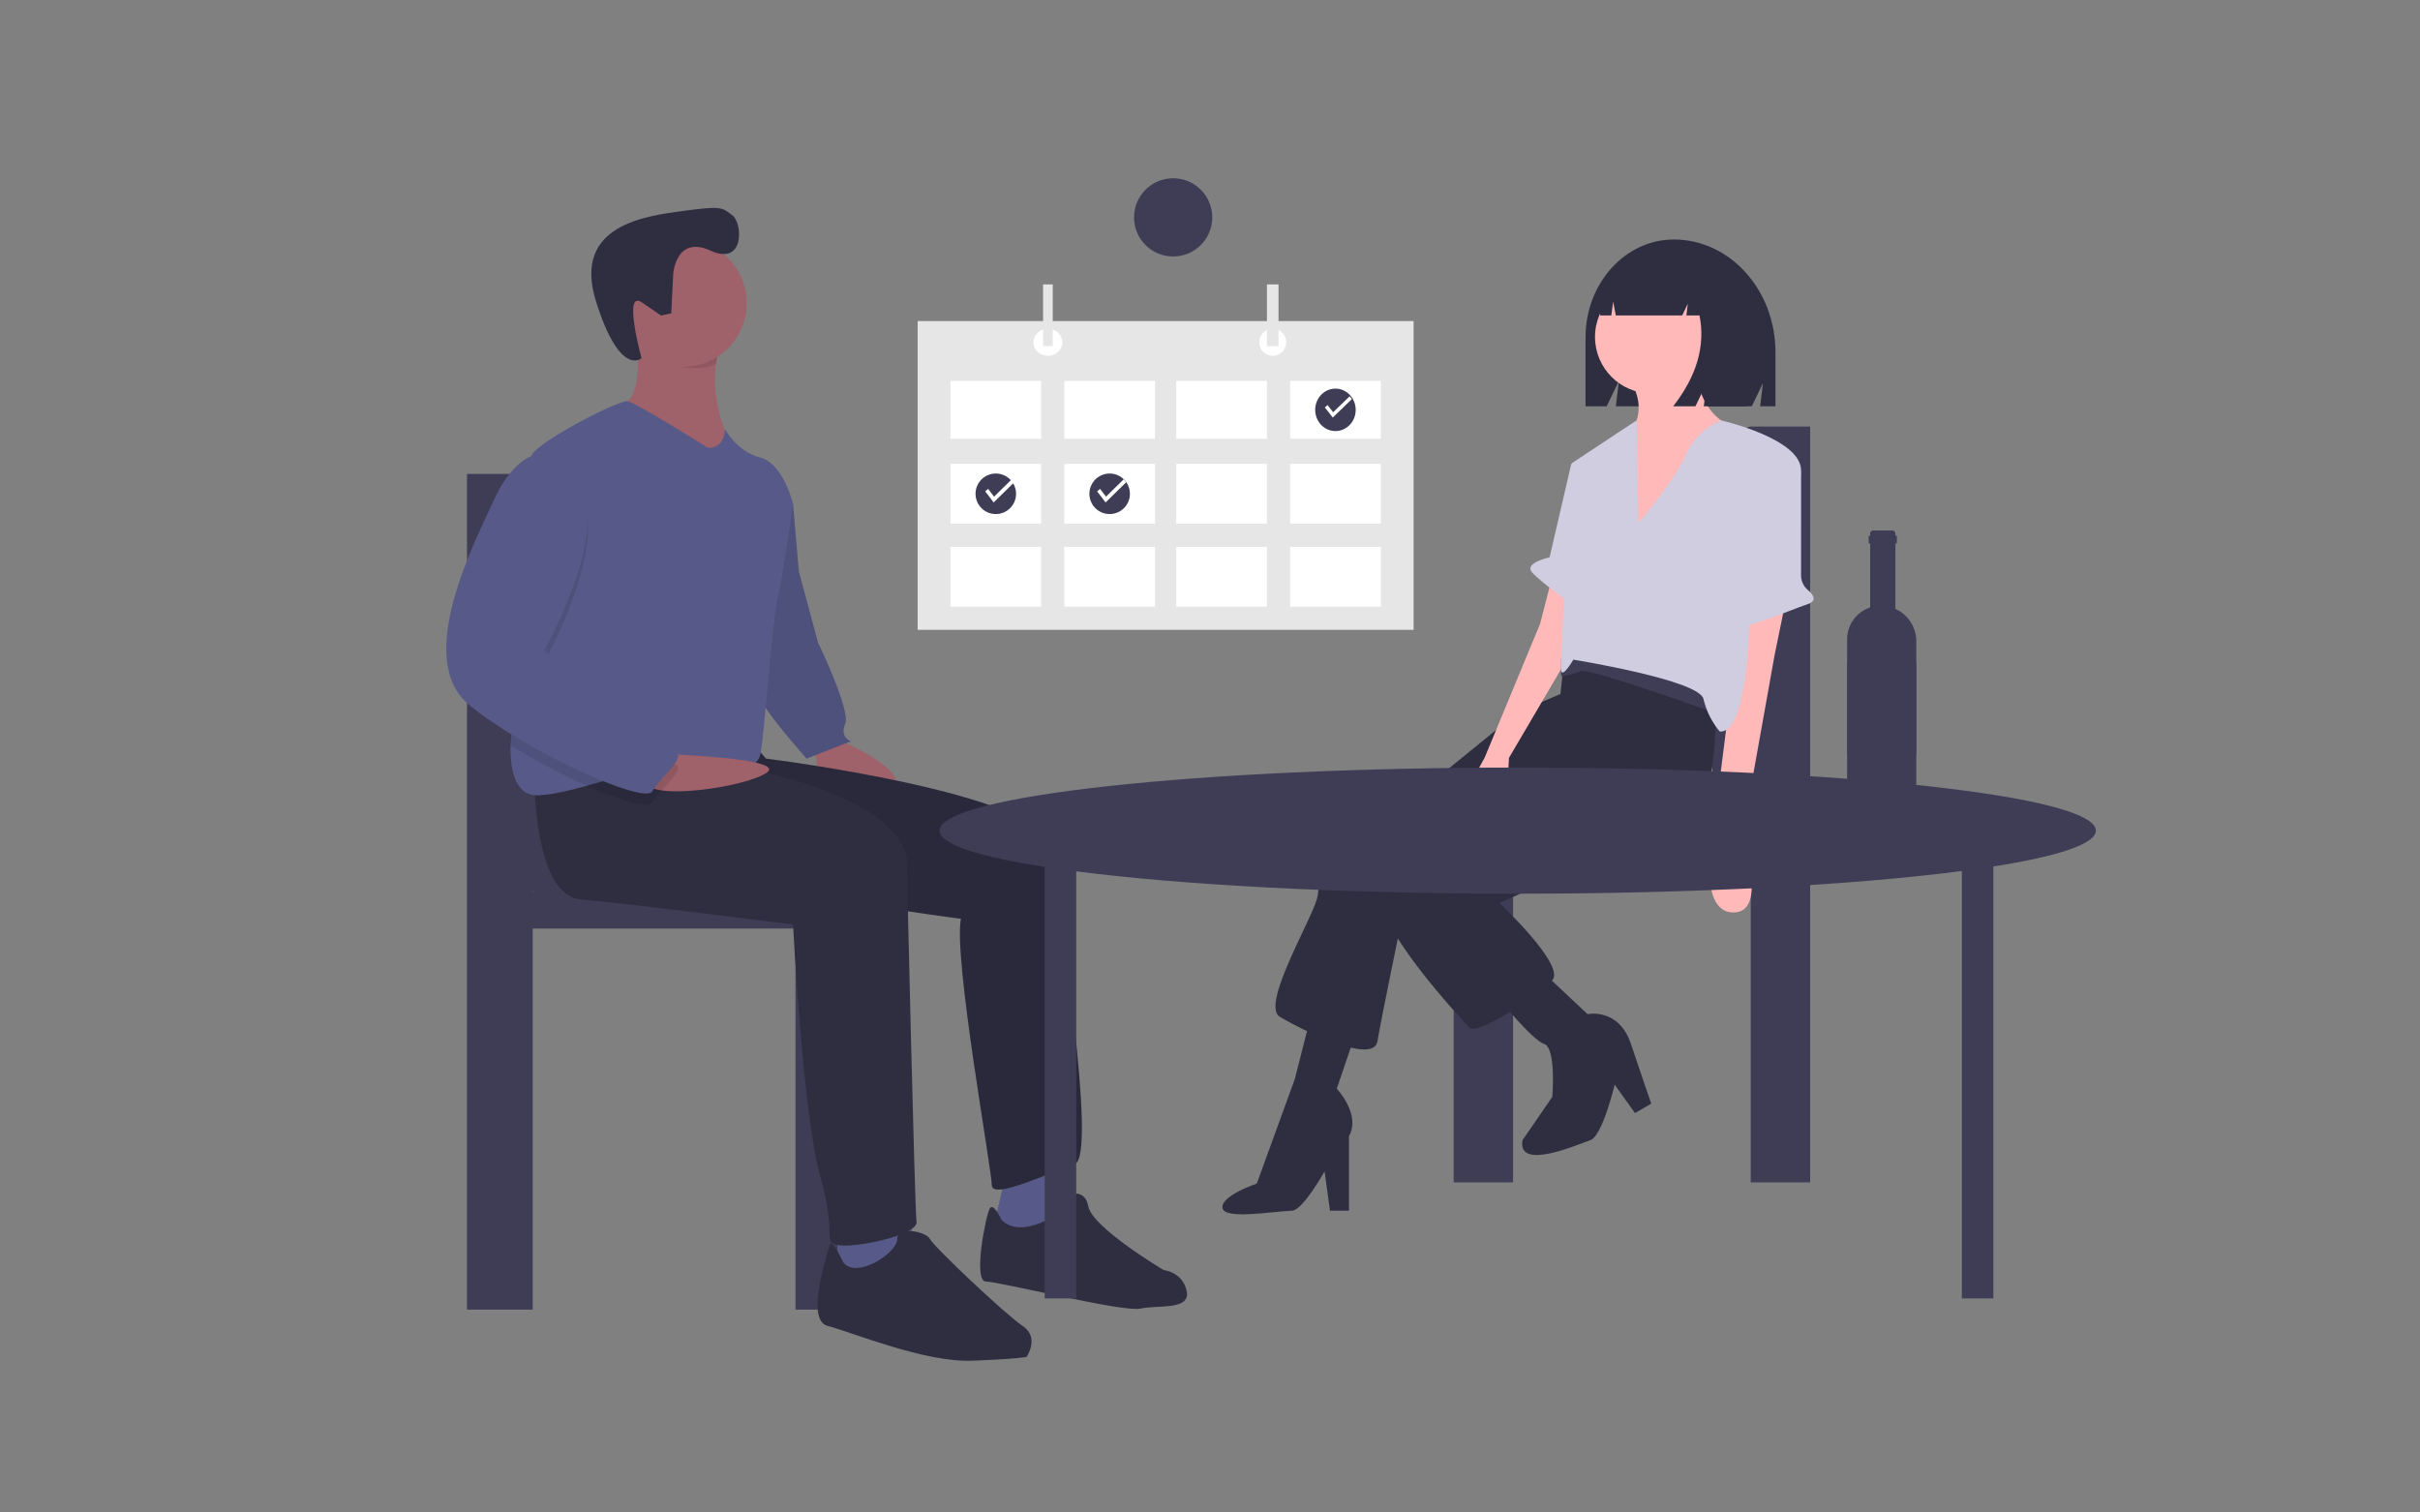 <svg width="320" height="200" viewBox="0 0 320 200" fill="none" xmlns="http://www.w3.org/2000/svg">
<rect x="0" y="0" width="320" height="200" fill="#808080" stroke="none"/>
<g clip-path="url(#clip0_5_487)">
<path d="M155.128 33.916C157.984 33.916 160.3 31.601 160.3 28.744C160.3 25.888 157.984 23.573 155.128 23.573C152.271 23.573 149.956 25.888 149.956 28.744C149.956 31.601 152.271 33.916 155.128 33.916Z" fill="#3F3D56"/>
<path d="M192.217 106.375V156.347H200.074V110.775H231.503V156.347H239.36V56.403H231.503C228.899 56.403 224.903 69.963 224.903 83.589C224.903 93.86 226.102 102.662 227.808 106.375H192.217ZM231.503 106.375H231.427C231.452 106.319 231.478 106.26 231.503 106.202V106.375Z" fill="#3F3D56"/>
<path d="M221.334 31.669C214.884 31.669 209.656 37.471 209.656 44.629V53.723H212.453L214.072 50.353L213.667 53.723H231.644L233.116 50.66L232.748 53.723H234.772V46.582C234.772 38.346 228.755 31.669 221.334 31.669Z" fill="#2F2E41"/>
<path d="M207.953 91.082L200.783 94.13L175.867 114.385C174.951 115.511 174.389 116.883 174.254 118.329C174.074 120.659 166.546 132.848 169.235 134.461C171.923 136.075 181.603 140.914 182.141 137.688C182.679 134.461 185.547 120.659 185.547 120.659L209.566 99.149L207.953 91.082Z" fill="#2F2E41"/>
<path d="M179.81 134.999L176.763 143.962C176.763 143.962 179.99 147.368 178.376 150.236V160.095H175.867L175.15 154.896C175.15 154.896 172.291 160.029 170.848 160.095C167.821 160.232 161.828 161.309 161.649 159.695C161.47 158.082 166.187 156.509 166.187 156.509L171.206 142.707L173.357 134.282L179.81 134.999Z" fill="#2F2E41"/>
<path d="M226.595 88.752C226.595 88.752 228.208 104.526 223.548 107.394C218.887 110.262 198.273 119.404 198.273 119.404C198.273 119.404 207.057 127.65 205.264 129.622C203.472 131.593 195.405 136.971 194.33 135.895C193.254 134.82 181.244 121.914 182.678 117.791C184.112 113.668 204.009 100.224 204.009 100.224L206.34 91.799L207.057 84.988L214.585 80.148L226.595 88.752Z" fill="#2F2E41"/>
<path d="M218.383 52.026C222.51 52.026 225.855 48.68 225.855 44.553C225.855 40.426 222.51 37.08 218.383 37.08C214.256 37.08 210.91 40.426 210.91 44.553C210.91 48.68 214.256 52.026 218.383 52.026Z" fill="#FFB9B9"/>
<path d="M224.175 47.614C224.175 47.614 223.817 54.425 229.374 56.576C234.93 58.727 215.571 72.709 215.571 72.709V57.114C215.571 57.114 218.081 54.425 215.571 50.303L224.175 47.614Z" fill="#FFB9B9"/>
<path d="M236.096 79.61L234.662 86.601L230.36 110.621C230.36 110.621 233.945 120.838 229.105 120.659C224.265 120.48 226.595 109.545 226.595 109.545L229.105 89.648V81.941L236.096 79.61Z" fill="#FFB9B9"/>
<path d="M205.264 76.204L203.651 82.478L196.302 100.224C196.302 100.224 191.282 108.649 195.405 108.47C199.528 108.291 199.528 100.224 199.528 100.224L207.953 85.884V77.818L205.264 76.204Z" fill="#FFB9B9"/>
<path d="M204.01 128.546L209.925 134.103C209.925 134.103 214.048 133.207 215.661 138.047C217.274 142.886 218.35 145.934 218.35 145.934L216.199 147.188L213.51 143.424C213.51 143.424 211.897 150.236 210.283 150.773C208.67 151.311 200.604 154.896 201.321 150.773L205.264 145.037C205.264 145.037 205.802 138.584 204.189 138.047C202.575 137.509 198.273 132.131 198.273 132.131L204.01 128.546Z" fill="#2F2E41"/>
<path d="M226.879 94.309C226.879 94.309 210.03 88.214 208.954 88.752C208.154 89.106 207.301 89.327 206.429 89.407L206.445 86.96C206.445 86.96 212.001 84.988 215.049 86.243C218.096 87.497 227.417 93.054 227.417 93.054L226.879 94.309Z" fill="#3F3D56"/>
<path d="M216.647 69.124C216.647 69.124 221.486 63.567 222.92 60.161C223.828 58.097 225.493 56.459 227.573 55.587C227.573 55.587 238.336 58.011 238.157 62.312C237.978 66.615 231.345 73.247 231.345 73.247C231.345 73.247 232.242 97.087 227.402 96.729C226.358 95.483 225.621 94.01 225.251 92.427C224.713 89.917 208.043 87.228 208.043 87.228C208.043 87.228 206.609 89.738 206.429 88.663C206.25 87.587 207.863 61.237 207.863 61.237L216.411 55.587L216.647 69.124Z" fill="#D0CDE1"/>
<path d="M236.776 60.581L236.896 60.648C237.279 60.863 237.598 61.176 237.82 61.555C238.042 61.934 238.159 62.366 238.159 62.805L238.157 76.108C238.158 76.47 238.238 76.826 238.392 77.154C238.545 77.482 238.767 77.772 239.044 78.005C239.734 78.592 240.375 79.439 239.053 79.879C236.902 80.596 228.477 84.181 228.298 82.926C228.119 81.672 227.76 80.238 228.298 80.238C228.719 80.238 231.227 67.384 233.243 61.888C233.366 61.551 233.561 61.246 233.814 60.992C234.067 60.738 234.372 60.542 234.708 60.418C235.044 60.294 235.403 60.244 235.76 60.272C236.117 60.3 236.464 60.406 236.776 60.581Z" fill="#D0CDE1"/>
<path d="M210.283 60.61L207.774 61.327L204.906 73.695C204.906 73.695 201.5 74.412 202.576 75.667C203.651 76.922 208.132 80.148 208.132 80.148L210.283 60.61Z" fill="#D0CDE1"/>
<path d="M224.654 35.239C224.092 34.484 223.363 33.87 222.525 33.442C221.687 33.014 220.762 32.785 219.821 32.773H219.592C215.171 32.773 211.588 36.773 211.588 41.707L213.069 41.707L213.308 39.887L213.659 41.707H222.444L223.18 40.167L222.996 41.707H224.724C225.531 45.712 224.372 49.718 221.248 53.723H224.192L225.664 50.642L225.296 53.723H230.908L232.012 46.637C232.012 41.33 228.928 36.83 224.654 35.239Z" fill="#2F2E41"/>
<path d="M74.524 117.921C76.41 113.815 77.736 104.083 77.736 92.728C77.736 77.662 73.317 62.669 70.439 62.669H61.751V173.173H70.439V122.786H105.188V173.173H113.876V117.921H74.524ZM70.439 117.73C70.467 117.794 70.495 117.859 70.523 117.921H70.439V117.73Z" fill="#3F3D56"/>
<path d="M110.734 97.762C110.734 97.762 121.197 102.1 117.879 104.652C114.562 107.203 107.672 101.589 107.927 100.824C108.182 100.058 106.906 98.272 106.906 98.272L110.734 97.762Z" fill="#9F616A"/>
<path d="M101.548 63.567L104.865 66.629L105.63 75.561L108.182 85.002C108.182 85.002 112.52 93.934 111.755 95.72C110.989 97.506 112.52 98.017 112.52 98.017L106.651 100.313C106.651 100.313 100.272 93.168 100.272 91.637C100.272 90.106 101.548 63.567 101.548 63.567Z" fill="#575A88"/>
<path opacity="0.1" d="M101.548 63.567L104.865 66.629L105.63 75.561L108.182 85.002C108.182 85.002 112.52 93.934 111.755 95.72C110.989 97.506 112.52 98.017 112.52 98.017L106.651 100.313C106.651 100.313 100.272 93.168 100.272 91.637C100.272 90.106 101.548 63.567 101.548 63.567Z" fill="black"/>
<path d="M132.935 155.433C132.935 155.433 131.659 161.302 131.404 161.813C131.149 162.323 136.253 164.109 136.253 164.109L142.377 159.771C142.377 159.771 139.825 154.157 139.825 153.136L132.935 155.433Z" fill="#575A88"/>
<path d="M99.506 98.272L101.292 100.313C101.292 100.313 138.294 104.907 139.06 112.052C139.825 119.197 145.184 152.881 142.122 153.902C139.06 154.923 131.149 158.75 131.149 156.709C131.149 154.668 126.045 126.597 127.066 121.494C127.066 121.494 82.919 115.88 81.898 109.5C80.878 103.12 82.919 100.313 82.919 100.313L99.506 98.272Z" fill="#2F2E41"/>
<path opacity="0.1" d="M99.506 98.272L101.292 100.313C101.292 100.313 138.294 104.907 139.06 112.052C139.825 119.197 145.184 152.881 142.122 153.902C139.06 154.923 131.149 158.75 131.149 156.709C131.149 154.668 126.045 126.597 127.066 121.494C127.066 121.494 82.919 115.88 81.898 109.5C80.878 103.12 82.919 100.313 82.919 100.313L99.506 98.272Z" fill="black"/>
<path d="M132.425 161.302C132.425 161.302 131.404 159.006 130.894 159.771C130.383 160.537 128.597 169.468 130.383 169.468C132.17 169.468 148.501 173.551 150.798 173.041C153.095 172.53 157.433 173.296 156.922 170.744C156.412 168.192 153.86 167.937 153.86 167.937C153.86 167.937 144.418 162.323 143.908 159.516C143.398 156.709 140.591 158.24 140.591 158.24V160.026C140.591 160.026 135.232 164.109 132.425 161.302Z" fill="#2F2E41"/>
<path d="M83.94 44.173C83.94 44.173 85.726 52.849 81.898 53.615C78.071 54.38 86.747 59.484 86.747 59.484L92.361 62.546L96.444 58.463C96.444 58.463 92.744 50.935 95.551 45.322C98.358 39.707 83.94 44.173 83.94 44.173Z" fill="#9F616A"/>
<path d="M96.444 58.463L92.361 62.546L86.747 59.484C86.747 59.484 78.071 54.38 81.898 53.615C84.361 53.122 84.499 49.356 84.287 46.733C84.218 45.874 84.102 45.019 83.94 44.173C83.94 44.173 98.358 39.707 95.551 45.322C95.124 46.188 94.829 47.114 94.673 48.067C93.813 53.112 96.444 58.463 96.444 58.463Z" fill="#9F616A"/>
<path d="M110.734 162.833V168.703H120.431L121.197 166.406L120.176 160.281L110.734 162.833Z" fill="#575A88"/>
<path d="M70.67 103.376C70.67 103.376 70.67 118.431 76.795 118.942C82.919 119.452 104.865 122.259 104.865 122.259C104.865 122.259 106.141 147.267 108.438 155.433C110.734 163.599 108.693 164.109 110.734 164.62C112.776 165.13 121.452 163.344 121.197 161.557C120.942 159.771 119.921 114.604 119.921 114.604C119.921 114.604 122.217 104.907 91.596 100.313L70.67 103.376Z" fill="#2F2E41"/>
<path d="M111.5 166.916C111.5 166.916 109.969 163.599 109.713 164.62C109.458 165.64 106.396 174.572 109.458 175.337C112.52 176.103 122.217 180.186 128.597 179.931C134.977 179.675 135.742 179.42 135.742 179.42C135.742 179.42 137.528 176.868 135.232 175.337C132.935 173.806 123.493 164.875 122.983 163.854C122.473 162.833 118.645 162.068 118.645 163.854C118.645 165.64 113.286 169.213 111.5 166.916Z" fill="#2F2E41"/>
<path opacity="0.1" d="M95.551 45.322C95.124 46.188 94.829 47.114 94.673 48.067C93.402 48.835 92.552 48.639 90.957 48.639C88.592 48.639 87.638 45.615 86.109 44.045C85.989 42.588 83.94 44.173 83.94 44.173C83.94 44.173 98.358 39.707 95.551 45.322Z" fill="black"/>
<path d="M90.32 48.511C94.97 48.511 98.74 44.741 98.74 40.09C98.74 35.439 94.97 31.669 90.32 31.669C85.669 31.669 81.898 35.439 81.898 40.09C81.898 44.741 85.669 48.511 90.32 48.511Z" fill="#9F616A"/>
<path d="M104.865 66.629C104.865 66.629 103.589 75.816 102.824 79.133C102.058 82.451 101.037 97.762 100.527 99.803C100.016 101.845 96.954 102.355 90.83 101.589C90.445 101.541 90.059 101.512 89.671 101.503C85.9 101.383 81.585 102.794 77.591 103.901C75.294 104.539 73.102 105.075 71.181 105.162C68.272 105.295 67.419 102.069 67.519 98.578C67.613 95.33 68.534 91.847 69.394 90.617C70.944 88.401 69.42 68.515 69.992 61.957V61.954C70.078 60.954 70.214 60.265 70.415 59.995C71.946 57.953 81.898 52.849 83.014 53.056C84.126 53.263 93.637 59.229 93.637 59.229C95.934 59.229 95.859 56.738 95.859 56.738C95.859 56.738 97.465 59.739 100.527 60.505C103.589 61.27 104.865 66.629 104.865 66.629Z" fill="#575A88"/>
<path d="M87.807 99.712C87.807 99.712 104.245 100.235 101.365 102.188C98.485 104.141 85.726 105.927 85.471 103.376C85.216 100.824 87.807 99.712 87.807 99.712Z" fill="#9F616A"/>
<path opacity="0.1" d="M89.671 101.503C89.725 102.483 87.089 104.69 86.237 106.183C85.764 107.009 82.11 105.92 77.591 103.901C74.123 102.345 70.759 100.567 67.519 98.578C67.613 95.33 68.534 91.847 69.394 90.617C70.943 88.401 69.42 68.515 69.992 61.957V61.954C70.128 61.885 70.269 61.827 70.415 61.781H73.477C83.94 66.629 71.946 87.554 71.946 87.554C71.946 87.554 87.768 100.569 89.299 101.079C89.399 101.098 89.49 101.15 89.558 101.227C89.625 101.304 89.665 101.401 89.671 101.503Z" fill="black"/>
<path d="M73.477 60.25H70.415C70.415 60.25 67.608 61.015 65.311 66.119C63.015 71.222 54.594 87.044 61.994 93.168C69.394 99.293 85.216 106.438 86.237 104.652C87.257 102.865 90.83 100.058 89.299 99.548C87.768 99.037 71.946 86.023 71.946 86.023C71.946 86.023 83.94 65.098 73.477 60.25Z" fill="#575A88"/>
<path d="M89.024 36.172C89.024 36.172 89.394 31.056 93.953 33.142C98.512 35.228 98.214 29.478 96.836 28.462C95.459 27.446 95.502 27.195 90.463 27.875C85.425 28.554 75.642 29.706 78.805 39.838C81.968 49.969 84.833 47.363 84.833 47.363C84.833 47.363 82.319 38.246 84.866 39.983L87.414 41.72L88.758 41.435L89.024 36.172Z" fill="#2F2E41"/>
<path d="M277.14 109.836C277.14 105.23 242.912 101.496 200.69 101.496C158.468 101.496 124.241 105.23 124.241 109.836C124.241 111.621 129.385 113.275 138.141 114.632V171.691H142.311V115.22C156.334 117.028 177.281 118.176 200.69 118.176C224.293 118.176 245.394 117.009 259.417 115.175V171.691H263.587V114.577C272.13 113.231 277.14 111.598 277.14 109.836Z" fill="#3F3D56"/>
<path d="M252.017 81.469C251.616 81.068 251.145 80.743 250.627 80.509V70.594C250.627 70.477 250.581 70.366 250.499 70.284C250.417 70.201 250.305 70.155 250.189 70.155H247.734C247.618 70.155 247.506 70.201 247.424 70.284C247.342 70.366 247.296 70.477 247.296 70.594V80.319C246.408 80.613 245.636 81.18 245.089 81.937C244.542 82.695 244.247 83.606 244.247 84.541V105.811C244.247 106.067 244.297 106.321 244.395 106.557C244.493 106.794 244.637 107.008 244.818 107.189C244.999 107.37 245.213 107.514 245.45 107.612C245.686 107.71 245.94 107.76 246.196 107.76H251.454C251.968 107.76 252.462 107.556 252.826 107.192C253.189 106.828 253.394 106.335 253.394 105.82V84.792C253.395 84.175 253.273 83.564 253.037 82.993C252.801 82.423 252.454 81.905 252.017 81.469Z" fill="#3F3D56"/>
<path d="M253.394 87.659H244.247V99.743H253.394V87.659Z" fill="#3F3D56"/>
<path d="M250.825 70.833H250.627V70.594C250.627 70.477 250.581 70.366 250.499 70.284C250.417 70.201 250.305 70.155 250.189 70.155H247.734C247.618 70.155 247.506 70.201 247.424 70.284C247.342 70.366 247.296 70.477 247.296 70.594V70.833H247.098V71.849H247.296V77.044H250.627V71.849H250.825V70.833Z" fill="#3F3D56"/>
<path d="M186.923 42.456H121.341V83.285H186.923V42.456Z" fill="#E6E6E6"/>
<path d="M137.673 50.367H125.679V58.022H137.673V50.367Z" fill="white"/>
<path d="M152.729 50.367H140.735V58.022H152.729V50.367Z" fill="white"/>
<path d="M167.53 50.367H155.536V58.022H167.53V50.367Z" fill="white"/>
<path d="M182.585 50.367H170.592V58.022H182.585V50.367Z" fill="white"/>
<path d="M137.673 61.34H125.679V69.25H137.673V61.34Z" fill="white"/>
<path d="M152.729 61.34H140.735V69.25H152.729V61.34Z" fill="white"/>
<path d="M167.53 61.34H155.536V69.25H167.53V61.34Z" fill="white"/>
<path d="M182.585 61.34H170.592V69.25H182.585V61.34Z" fill="white"/>
<path d="M137.673 72.313H125.679V80.223H137.673V72.313Z" fill="white"/>
<path d="M152.729 72.313H140.735V80.223H152.729V72.313Z" fill="white"/>
<path d="M167.53 72.313H155.536V80.223H167.53V72.313Z" fill="white"/>
<path d="M182.585 72.313H170.592V80.223H182.585V72.313Z" fill="white"/>
<path d="M138.566 47.05C139.623 47.05 140.48 46.25 140.48 45.263C140.48 44.277 139.623 43.477 138.566 43.477C137.509 43.477 136.652 44.277 136.652 45.263C136.652 46.25 137.509 47.05 138.566 47.05Z" fill="white"/>
<path d="M168.295 47.05C169.282 47.05 170.081 46.25 170.081 45.263C170.081 44.277 169.282 43.477 168.295 43.477C167.309 43.477 166.509 44.277 166.509 45.263C166.509 46.25 167.309 47.05 168.295 47.05Z" fill="white"/>
<path d="M139.204 37.608H137.928V45.773H139.204V37.608Z" fill="#E6E6E6"/>
<path d="M169.061 37.608H167.53V45.773H169.061V37.608Z" fill="#E6E6E6"/>
<path d="M179.268 54.197C179.267 54.873 179.034 55.526 178.61 56.036C178.187 56.547 177.602 56.88 176.963 56.974C176.324 57.069 175.674 56.918 175.133 56.551C174.591 56.184 174.194 55.624 174.015 54.975C173.835 54.325 173.886 53.63 174.156 53.016C174.427 52.403 174.9 51.912 175.489 51.635C176.077 51.357 176.741 51.312 177.359 51.506C177.977 51.701 178.508 52.122 178.853 52.694C179.124 53.143 179.268 53.665 179.268 54.197Z" fill="#3F3D56"/>
<path d="M178.758 52.777L176.229 55.215C176.07 54.978 175.185 53.875 175.185 53.875C175.299 53.765 175.42 53.662 175.547 53.567L176.282 54.511L178.462 52.408C178.572 52.522 178.671 52.645 178.758 52.777Z" fill="white"/>
<path d="M149.411 65.298C149.411 65.943 149.177 66.566 148.754 67.053C148.331 67.54 147.746 67.858 147.107 67.948C146.468 68.038 145.818 67.895 145.276 67.544C144.734 67.194 144.337 66.659 144.158 66.04C143.979 65.42 144.029 64.756 144.3 64.17C144.571 63.585 145.044 63.117 145.632 62.852C146.221 62.587 146.885 62.543 147.503 62.729C148.121 62.915 148.651 63.317 148.996 63.862C149.268 64.292 149.412 64.789 149.411 65.298Z" fill="#3F3D56"/>
<path d="M148.901 63.784L146.192 66.443C146.022 66.185 145.073 64.982 145.073 64.982C145.195 64.861 145.325 64.749 145.462 64.645L146.248 65.675L148.584 63.381C148.702 63.505 148.809 63.64 148.901 63.784Z" fill="white"/>
<path d="M134.356 65.298C134.355 65.943 134.122 66.566 133.698 67.053C133.275 67.54 132.69 67.858 132.051 67.948C131.412 68.038 130.762 67.895 130.22 67.544C129.679 67.194 129.282 66.659 129.102 66.04C128.923 65.42 128.973 64.756 129.244 64.17C129.515 63.585 129.988 63.117 130.577 62.852C131.165 62.587 131.829 62.543 132.447 62.729C133.065 62.915 133.595 63.317 133.94 63.862C134.212 64.292 134.356 64.789 134.356 65.298Z" fill="#3F3D56"/>
<path d="M134.1 63.784L131.392 66.443C131.221 66.185 130.273 64.982 130.273 64.982C130.394 64.861 130.524 64.749 130.661 64.645L131.448 65.675L133.783 63.381C133.902 63.505 134.008 63.64 134.1 63.784Z" fill="white"/>
</g>
<defs>
<clipPath id="clip0_5_487">
<rect width="234.4" height="160" fill="white" transform="translate(43 20)"/>
</clipPath>
</defs>
</svg>
